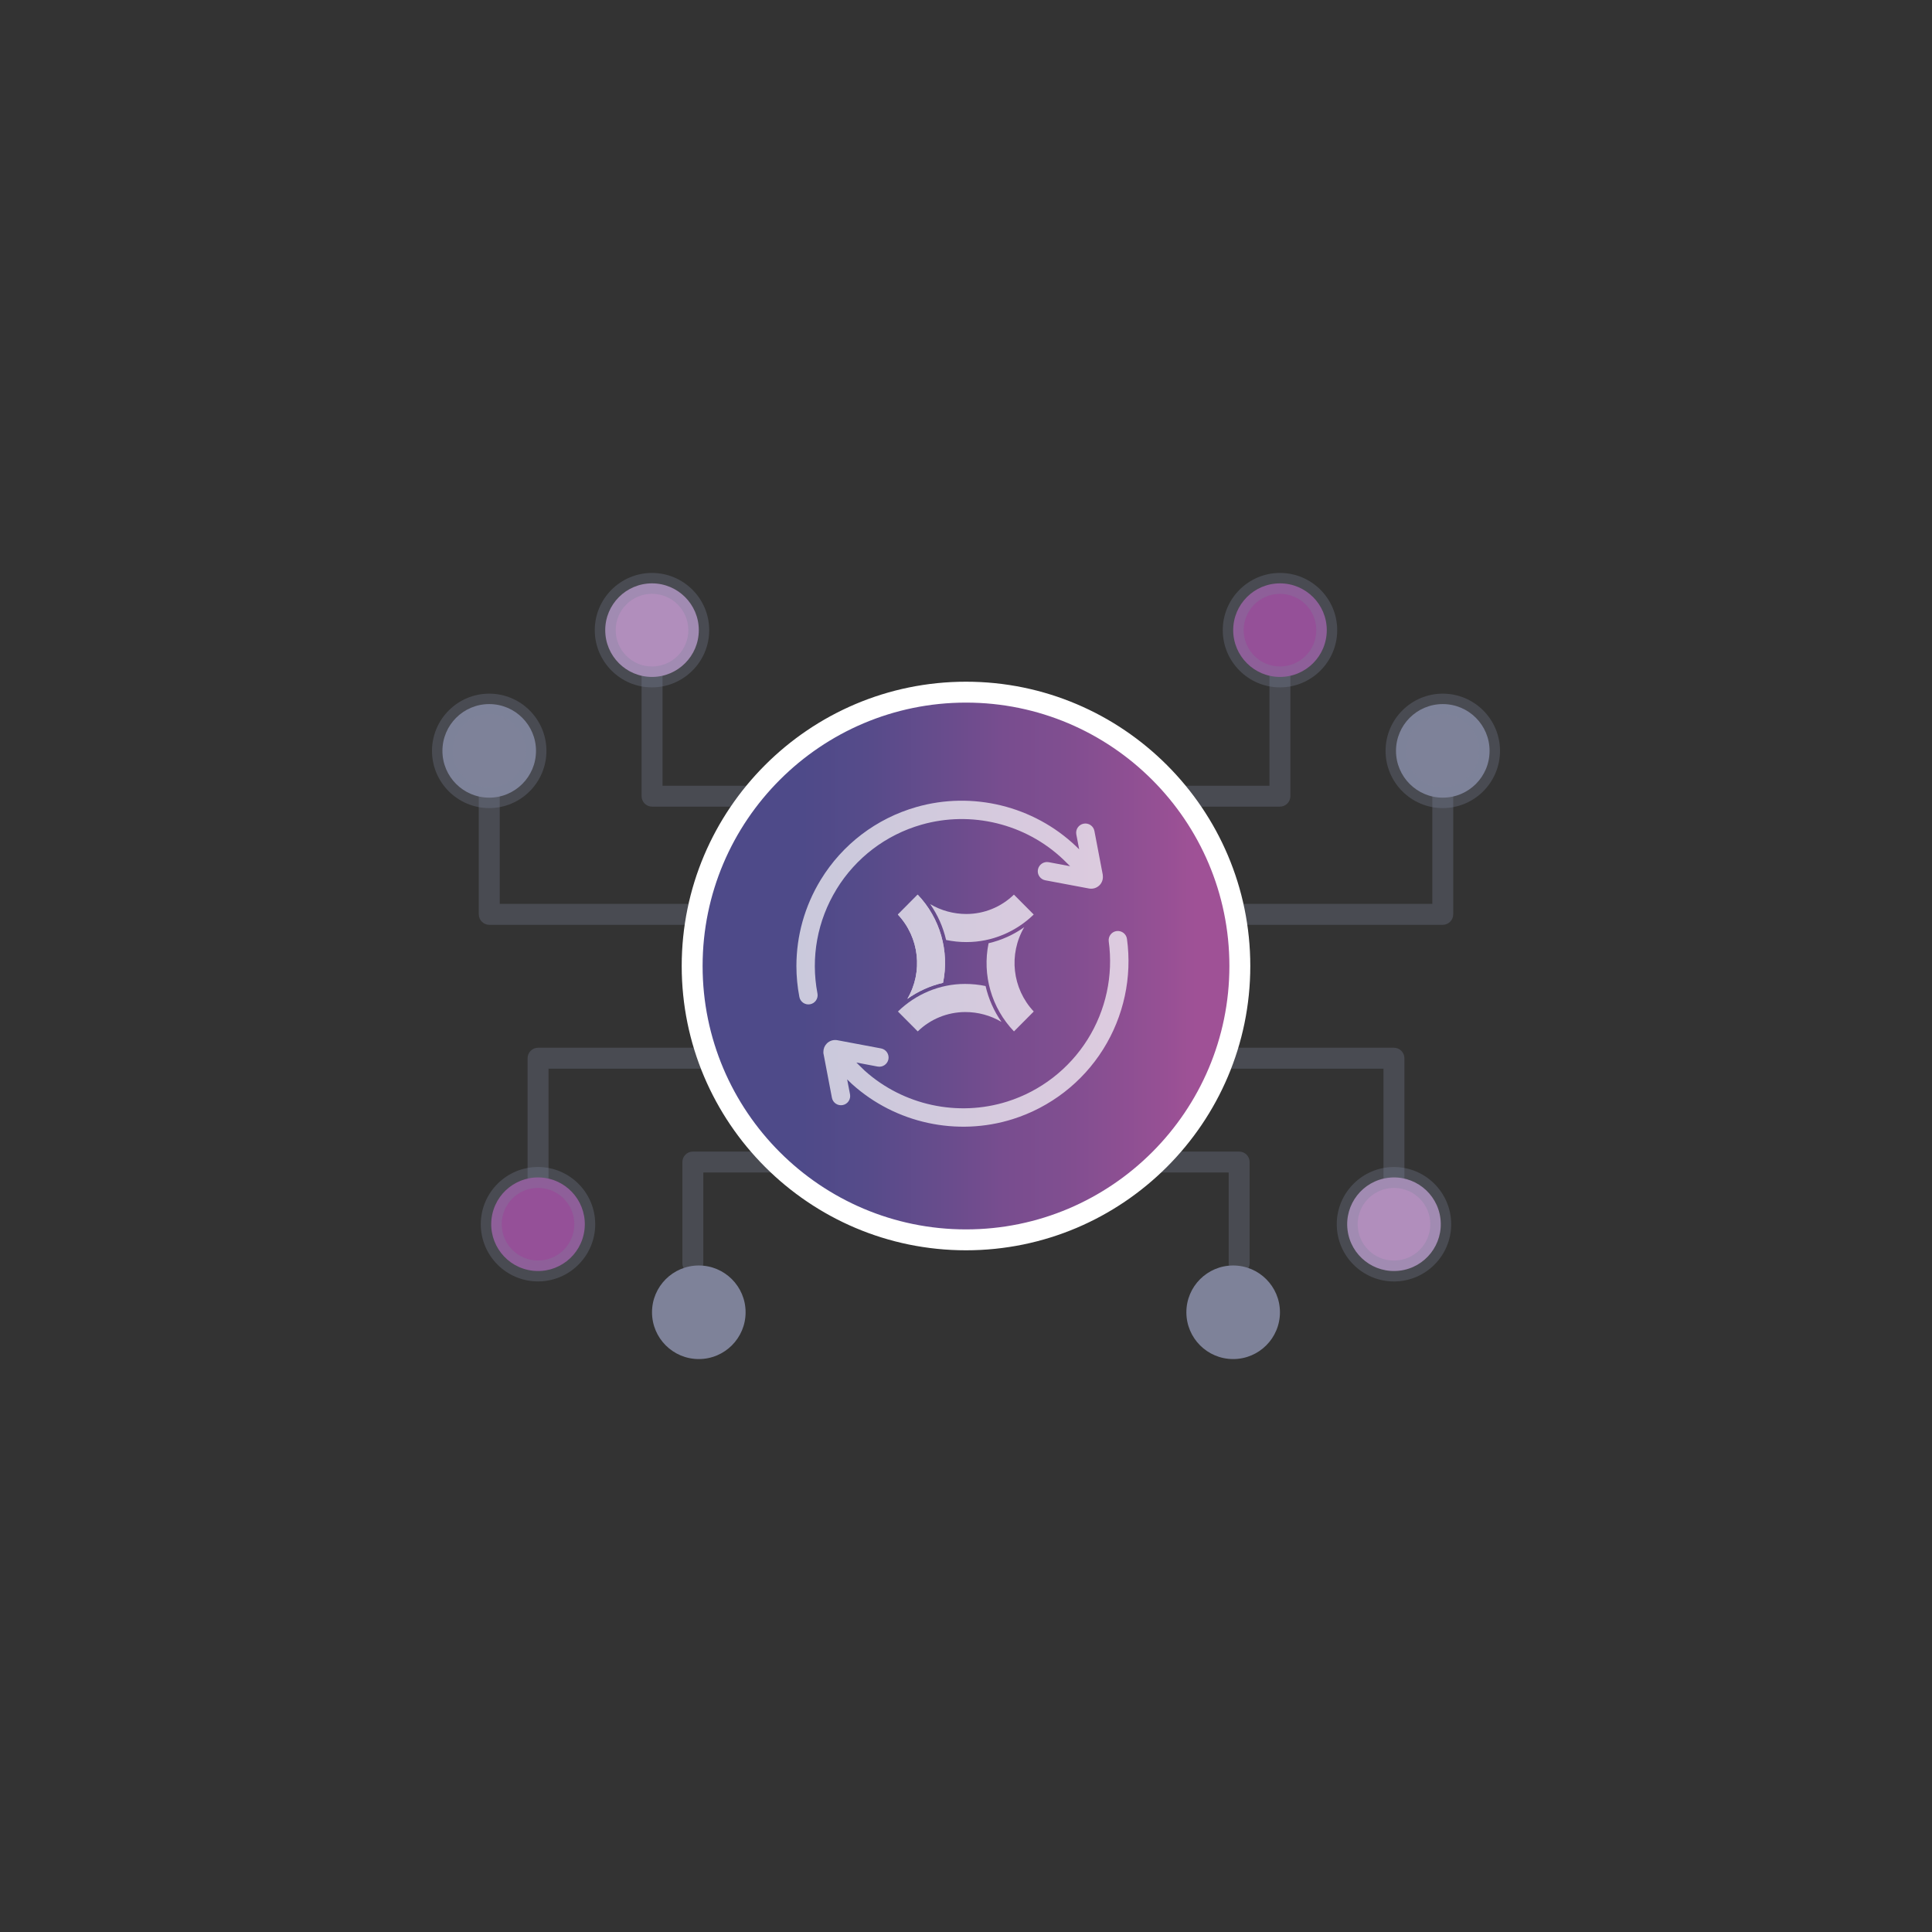 <?xml version="1.0" encoding="UTF-8"?> <svg xmlns="http://www.w3.org/2000/svg" xmlns:xlink="http://www.w3.org/1999/xlink" id="a" width="600" height="600" viewBox="0 0 600 600"><rect x="0" y="0" width="600" height="600" fill="#333333" stroke="none"/><defs><linearGradient id="b" x1="214.96" y1="300" x2="385.06" y2="300" gradientTransform="translate(0 600) scale(1 -1)" gradientUnits="userSpaceOnUse"><stop offset=".2" stop-color="#4e4a89"></stop><stop offset=".32" stop-color="#564b8a"></stop><stop offset=".48" stop-color="#6b4c8d"></stop><stop offset=".57" stop-color="#784d8f"></stop><stop offset=".68" stop-color="#804e90"></stop><stop offset=".85" stop-color="#955094"></stop><stop offset=".92" stop-color="#9f5196"></stop></linearGradient><clipPath id="i"><path d="M278.84,284.02c6.68,7.11,7.88,17.77,2.95,26.19,3.33-2.37,7.09-4.07,11.08-4.99,2.02-9.87-.92-20.1-7.88-27.38l-6.15,6.19h0Z" fill="none" stroke-width="0"></path></clipPath></defs><path d="M211.92,392.32v-31.44c0-1.79,1.46-3.25,3.25-3.25h80.95c1.79,0,3.25,1.46,3.25,3.25s-1.46,3.25-3.25,3.25h-77.7v28.2c0,1.79-1.46,3.25-3.25,3.25s-3.25-1.46-3.25-3.25h0Z" fill="#7e8299" opacity=".3" stroke-width="0"></path><path d="M163.85,382.39v-53.76c0-1.79,1.46-3.25,3.26-3.25h93.63c1.79,0,3.25,1.46,3.25,3.25s-1.46,3.25-3.25,3.25h-90.38v50.51c0,1.79-1.46,3.25-3.25,3.25s-3.26-1.46-3.26-3.25h0Z" fill="#7e8299" opacity=".3" stroke-width="0"></path><path d="M181.51,381.97c-.98,7.97-8.23,13.63-16.2,12.65s-13.63-8.23-12.65-16.2c.98-7.97,8.23-13.63,16.2-12.65s13.63,8.23,12.65,16.2h0Z" fill="#955098" stroke-width="0"></path><path d="M178.37,380.19c0-6.22-5.05-11.28-11.28-11.28s-11.28,5.05-11.28,11.28,5.05,11.28,11.28,11.28,11.28-5.05,11.28-11.28ZM149.31,380.19c0-9.8,7.97-17.77,17.77-17.77s17.77,7.97,17.77,17.77-7.97,17.77-17.77,17.77-17.77-7.97-17.77-17.77Z" fill="#7e8299" opacity=".3" stroke-width="0"></path><path d="M217.02,422.07c-8.03,0-14.53-6.51-14.53-14.53s6.51-14.53,14.53-14.53,14.53,6.5,14.53,14.53-6.51,14.53-14.53,14.53Z" fill="#7e8299" stroke-width="0"></path><path d="M388.08,392.32v-31.44c0-1.79-1.46-3.25-3.25-3.25h-80.95c-1.79,0-3.25,1.46-3.25,3.25s1.46,3.25,3.25,3.25h77.7v28.2c0,1.79,1.46,3.25,3.25,3.25s3.25-1.46,3.25-3.25h0Z" fill="#7e8299" opacity=".3" stroke-width="0"></path><path d="M436.15,382.39v-53.76c0-1.79-1.46-3.25-3.25-3.25h-93.63c-1.79,0-3.25,1.46-3.25,3.25s1.46,3.25,3.25,3.25h90.38v50.51c0,1.79,1.46,3.25,3.25,3.25s3.25-1.46,3.25-3.25h0Z" fill="#7e8299" opacity=".3" stroke-width="0"></path><path d="M418.49,381.97c.98,7.97,8.23,13.63,16.2,12.65,7.97-.98,13.63-8.23,12.65-16.2-.98-7.97-8.23-13.63-16.2-12.65s-13.63,8.23-12.65,16.2h0Z" fill="#b18ebc" stroke-width="0"></path><path d="M432.91,391.48c6.23,0,11.28-5.05,11.28-11.28s-5.05-11.28-11.28-11.28-11.28,5.07-11.28,11.28,5.05,11.28,11.28,11.28ZM432.91,397.97c-9.8,0-17.77-7.97-17.77-17.77s7.97-17.77,17.77-17.77,17.77,7.97,17.77,17.77-7.97,17.77-17.77,17.77Z" fill="#7e8299" opacity=".3" stroke-width="0"></path><path d="M148.68,283.96v-56.64c0-1.79,1.46-3.25,3.26-3.25s3.26,1.46,3.26,3.25v53.39h136.49c1.79,0,3.25,1.46,3.25,3.25s-1.46,3.25-3.25,3.25h-139.74c-1.79,0-3.25-1.46-3.25-3.25h-.01Z" fill="#7e8299" opacity=".3" stroke-width="0"></path><path d="M199.25,247.26v-53.76c0-1.79,1.46-3.25,3.25-3.25s3.25,1.46,3.25,3.25v50.51h90.38c1.79,0,3.25,1.46,3.25,3.25s-1.46,3.25-3.25,3.25h-93.63c-1.79,0-3.25-1.46-3.25-3.25h0Z" fill="#7e8299" opacity=".3" stroke-width="0"></path><path d="M202.49,210.23c-8.03,0-14.53-6.5-14.53-14.53s6.51-14.53,14.53-14.53,14.53,6.51,14.53,14.53-6.51,14.53-14.53,14.53Z" fill="#b18ebc" stroke-width="0"></path><path d="M213.77,195.7c0-6.22-5.05-11.28-11.28-11.28s-11.28,5.05-11.28,11.28,5.05,11.28,11.28,11.28,11.28-5.05,11.28-11.28ZM184.71,195.7c0-9.8,7.97-17.77,17.77-17.77s17.77,7.97,17.77,17.77-7.97,17.77-17.77,17.77-17.77-7.97-17.77-17.77Z" fill="#7e8299" opacity=".3" stroke-width="0"></path><path d="M151.93,247.72c-8.03,0-14.53-6.5-14.53-14.53s6.51-14.53,14.53-14.53,14.53,6.5,14.53,14.53-6.51,14.53-14.53,14.53Z" fill="#7e8299" stroke-width="0"></path><path d="M163.21,233.19c0-6.22-5.05-11.28-11.28-11.28s-11.28,5.05-11.28,11.28,5.05,11.28,11.28,11.28,11.28-5.05,11.28-11.28ZM134.16,233.19c0-9.8,7.97-17.77,17.77-17.77s17.77,7.97,17.77,17.77-7.97,17.77-17.77,17.77-17.77-7.97-17.77-17.77Z" fill="#7e8299" opacity=".3" stroke-width="0"></path><path d="M451.32,283.96v-56.64c0-1.79-1.46-3.25-3.25-3.25s-3.25,1.46-3.25,3.25v53.39h-136.49c-1.79,0-3.25,1.46-3.25,3.25s1.46,3.25,3.25,3.25h139.73c1.79,0,3.25-1.46,3.25-3.25h.02Z" fill="#7e8299" opacity=".3" stroke-width="0"></path><path d="M400.74,247.26v-53.76c0-1.79-1.46-3.25-3.25-3.25s-3.25,1.46-3.25,3.25v50.51h-90.38c-1.79,0-3.25,1.46-3.25,3.25s1.46,3.25,3.25,3.25h93.63c1.79,0,3.25-1.46,3.25-3.25h0Z" fill="#7e8299" opacity=".3" stroke-width="0"></path><path d="M397.51,210.23c8.03,0,14.53-6.5,14.53-14.53s-6.51-14.53-14.53-14.53-14.53,6.51-14.53,14.53,6.51,14.53,14.53,14.53Z" fill="#955098" stroke-width="0"></path><path d="M397.51,206.98c6.23,0,11.28-5.05,11.28-11.28s-5.05-11.28-11.28-11.28-11.28,5.07-11.28,11.28,5.05,11.28,11.28,11.28ZM397.51,213.47c-9.8,0-17.77-7.97-17.77-17.77s7.97-17.77,17.77-17.77,17.77,7.97,17.77,17.77-7.97,17.77-17.77,17.77Z" fill="#7e8299" opacity=".3" stroke-width="0"></path><path d="M448.07,247.72c8.03,0,14.53-6.5,14.53-14.53s-6.51-14.53-14.53-14.53-14.53,6.5-14.53,14.53,6.51,14.53,14.53,14.53h0Z" fill="#7e8299" stroke-width="0"></path><path d="M448.07,244.48c6.23,0,11.28-5.05,11.28-11.28s-5.05-11.28-11.28-11.28-11.28,5.07-11.28,11.28,5.05,11.28,11.28,11.28h0ZM448.07,250.96c-9.8,0-17.77-7.97-17.77-17.77s7.97-17.77,17.77-17.77,17.77,7.97,17.77,17.77-7.97,17.77-17.77,17.77h0Z" fill="#7e8299" opacity=".3" stroke-width="0"></path><path d="M382.97,422.07c8.03,0,14.53-6.51,14.53-14.53s-6.51-14.53-14.53-14.53-14.53,6.5-14.53,14.53,6.51,14.53,14.53,14.53Z" fill="#7e8299" stroke-width="0"></path><path d="M300.01,385.05c-46.97,0-85.05-38.08-85.05-85.05s38.08-85.05,85.05-85.05,85.05,38.08,85.05,85.05-38.08,85.05-85.05,85.05Z" fill="url(#b)" stroke-width="0"></path><path d="M381.8,300c0-45.11-36.69-81.8-81.8-81.8s-81.8,36.69-81.8,81.8,36.69,81.8,81.8,81.8,81.8-36.69,81.8-81.8ZM211.71,300c0-48.69,39.61-88.29,88.29-88.29s88.29,39.61,88.29,88.29-39.61,88.29-88.29,88.29-88.29-39.61-88.29-88.29Z" fill="#fff" stroke-width="0"></path><g opacity=".7"><path d="M349.99,291.59c-.21-1.55-1.65-2.65-3.22-2.44-1.57.21-2.65,1.67-2.44,3.22,1.45,10.55-.88,21.36-6.57,30.44-5.75,9.17-14.61,16.03-24.95,19.29-15.34,4.84-32.3,1.15-44.28-9.6l-2.58-2.52,6.61,1.25c1.55.29,3.05-.73,3.35-2.28.29-1.55-.73-3.05-2.28-3.35l-13.57-2.55c-1.2-.23-2.42.15-3.28,1.01-.69.69-1.07,1.62-1.07,2.59h0s0,.1.01.14h0s-.02.01-.02.01c0,.27.05.52.11.76l2.55,13.36c.29,1.55,1.8,2.57,3.35,2.27,1.55-.29,2.57-1.8,2.27-3.35l-.89-4.63,1.48,1.43s.05.06.08.07c13.48,12.14,32.6,16.29,49.88,10.84,11.63-3.67,21.62-11.38,28.08-21.71,6.4-10.21,9.02-22.39,7.38-34.26h0Z" fill="#fff" stroke-width="0"></path><path d="M259.77,276.19c5.99-9.78,15.34-16.9,26.37-20.07,15.48-4.44,32.36-.31,44.03,10.76l2.17,2.13-6.65-1.25c-1.55-.29-3.05.73-3.35,2.28-.03.17-.05.36-.05.53,0,1.34.95,2.54,2.32,2.81l13.57,2.55c1.2.23,2.42-.15,3.28-1.01.72-.72,1.08-1.69,1.05-2.69,0-.13-.01-.25-.03-.37,0-.07,0-.15-.01-.22l-2.59-13.57c-.29-1.55-1.8-2.57-3.35-2.27s-2.57,1.79-2.27,3.35l.89,4.63-1.02-1c-13.16-12.49-32.15-17.14-49.57-12.14-12.41,3.56-22.94,11.58-29.67,22.58-4.98,8.15-7.56,17.4-7.56,26.79,0,3.21.31,6.42.92,9.6.29,1.55,1.8,2.57,3.35,2.27,1.55-.29,2.57-1.8,2.27-3.35-2.14-11.14-.04-22.62,5.91-32.34h0Z" fill="#fff" stroke-width="0"></path></g><g id="c" opacity=".7"><g id="d"><g id="e"><g id="f"><path id="g" d="M293.82,291.92c2.09.43,4.21.66,6.33.65,3.9,0,7.76-.77,11.35-2.27,3.55-1.48,6.78-3.61,9.53-6.29l-6.15-6.18c-3.94,3.84-9.23,6.01-14.73,6.02h0c-3.97,0-7.87-1.05-11.28-3.07,2.35,3.36,4.03,7.15,4.95,11.14h0Z" fill="#fff" stroke-width="0"></path></g></g><path id="h" d="M278.84,284.02c6.68,7.11,7.88,17.77,2.95,26.19,3.33-2.37,7.09-4.07,11.08-4.99,2.02-9.87-.92-20.1-7.88-27.38l-6.15,6.19h0Z" fill="#fff" stroke-width="0"></path><path d="M278.84,284.02c6.68,7.11,7.88,17.77,2.95,26.19,3.33-2.37,7.09-4.07,11.08-4.99,2.02-9.87-.92-20.1-7.88-27.38l-6.15,6.19h0Z" fill="#fff" stroke-width="0"></path><g clip-path="url(#i)"><g id="j"><rect id="k" x="217.57" y="274.9" width="16.02" height="37.11" fill="#fff" stroke-width="0"></rect></g></g><g id="l"><g id="m"><path id="n" d="M307.01,292.93c-2.02,9.87.92,20.1,7.89,27.38l6.14-6.18c-6.68-7.11-7.88-17.77-2.95-26.19-3.33,2.37-7.1,4.07-11.08,4.99h0Z" fill="#fff" stroke-width="0"></path></g></g><g id="o"><g id="p"><path id="q" d="M278.86,314.13l6.15,6.18c3.95-3.84,9.23-5.99,14.74-6.01,3.97-.01,7.87,1.05,11.28,3.07-2.35-3.36-4.03-7.15-4.95-11.15-2.08-.43-4.19-.65-6.31-.65h-.15c-3.86,0-7.67.78-11.22,2.26-3.55,1.48-6.78,3.62-9.53,6.3h0Z" fill="#fff" stroke-width="0"></path></g></g></g></g><rect x="0" width="600" height="600" fill="none" stroke-width="0"></rect></svg> 